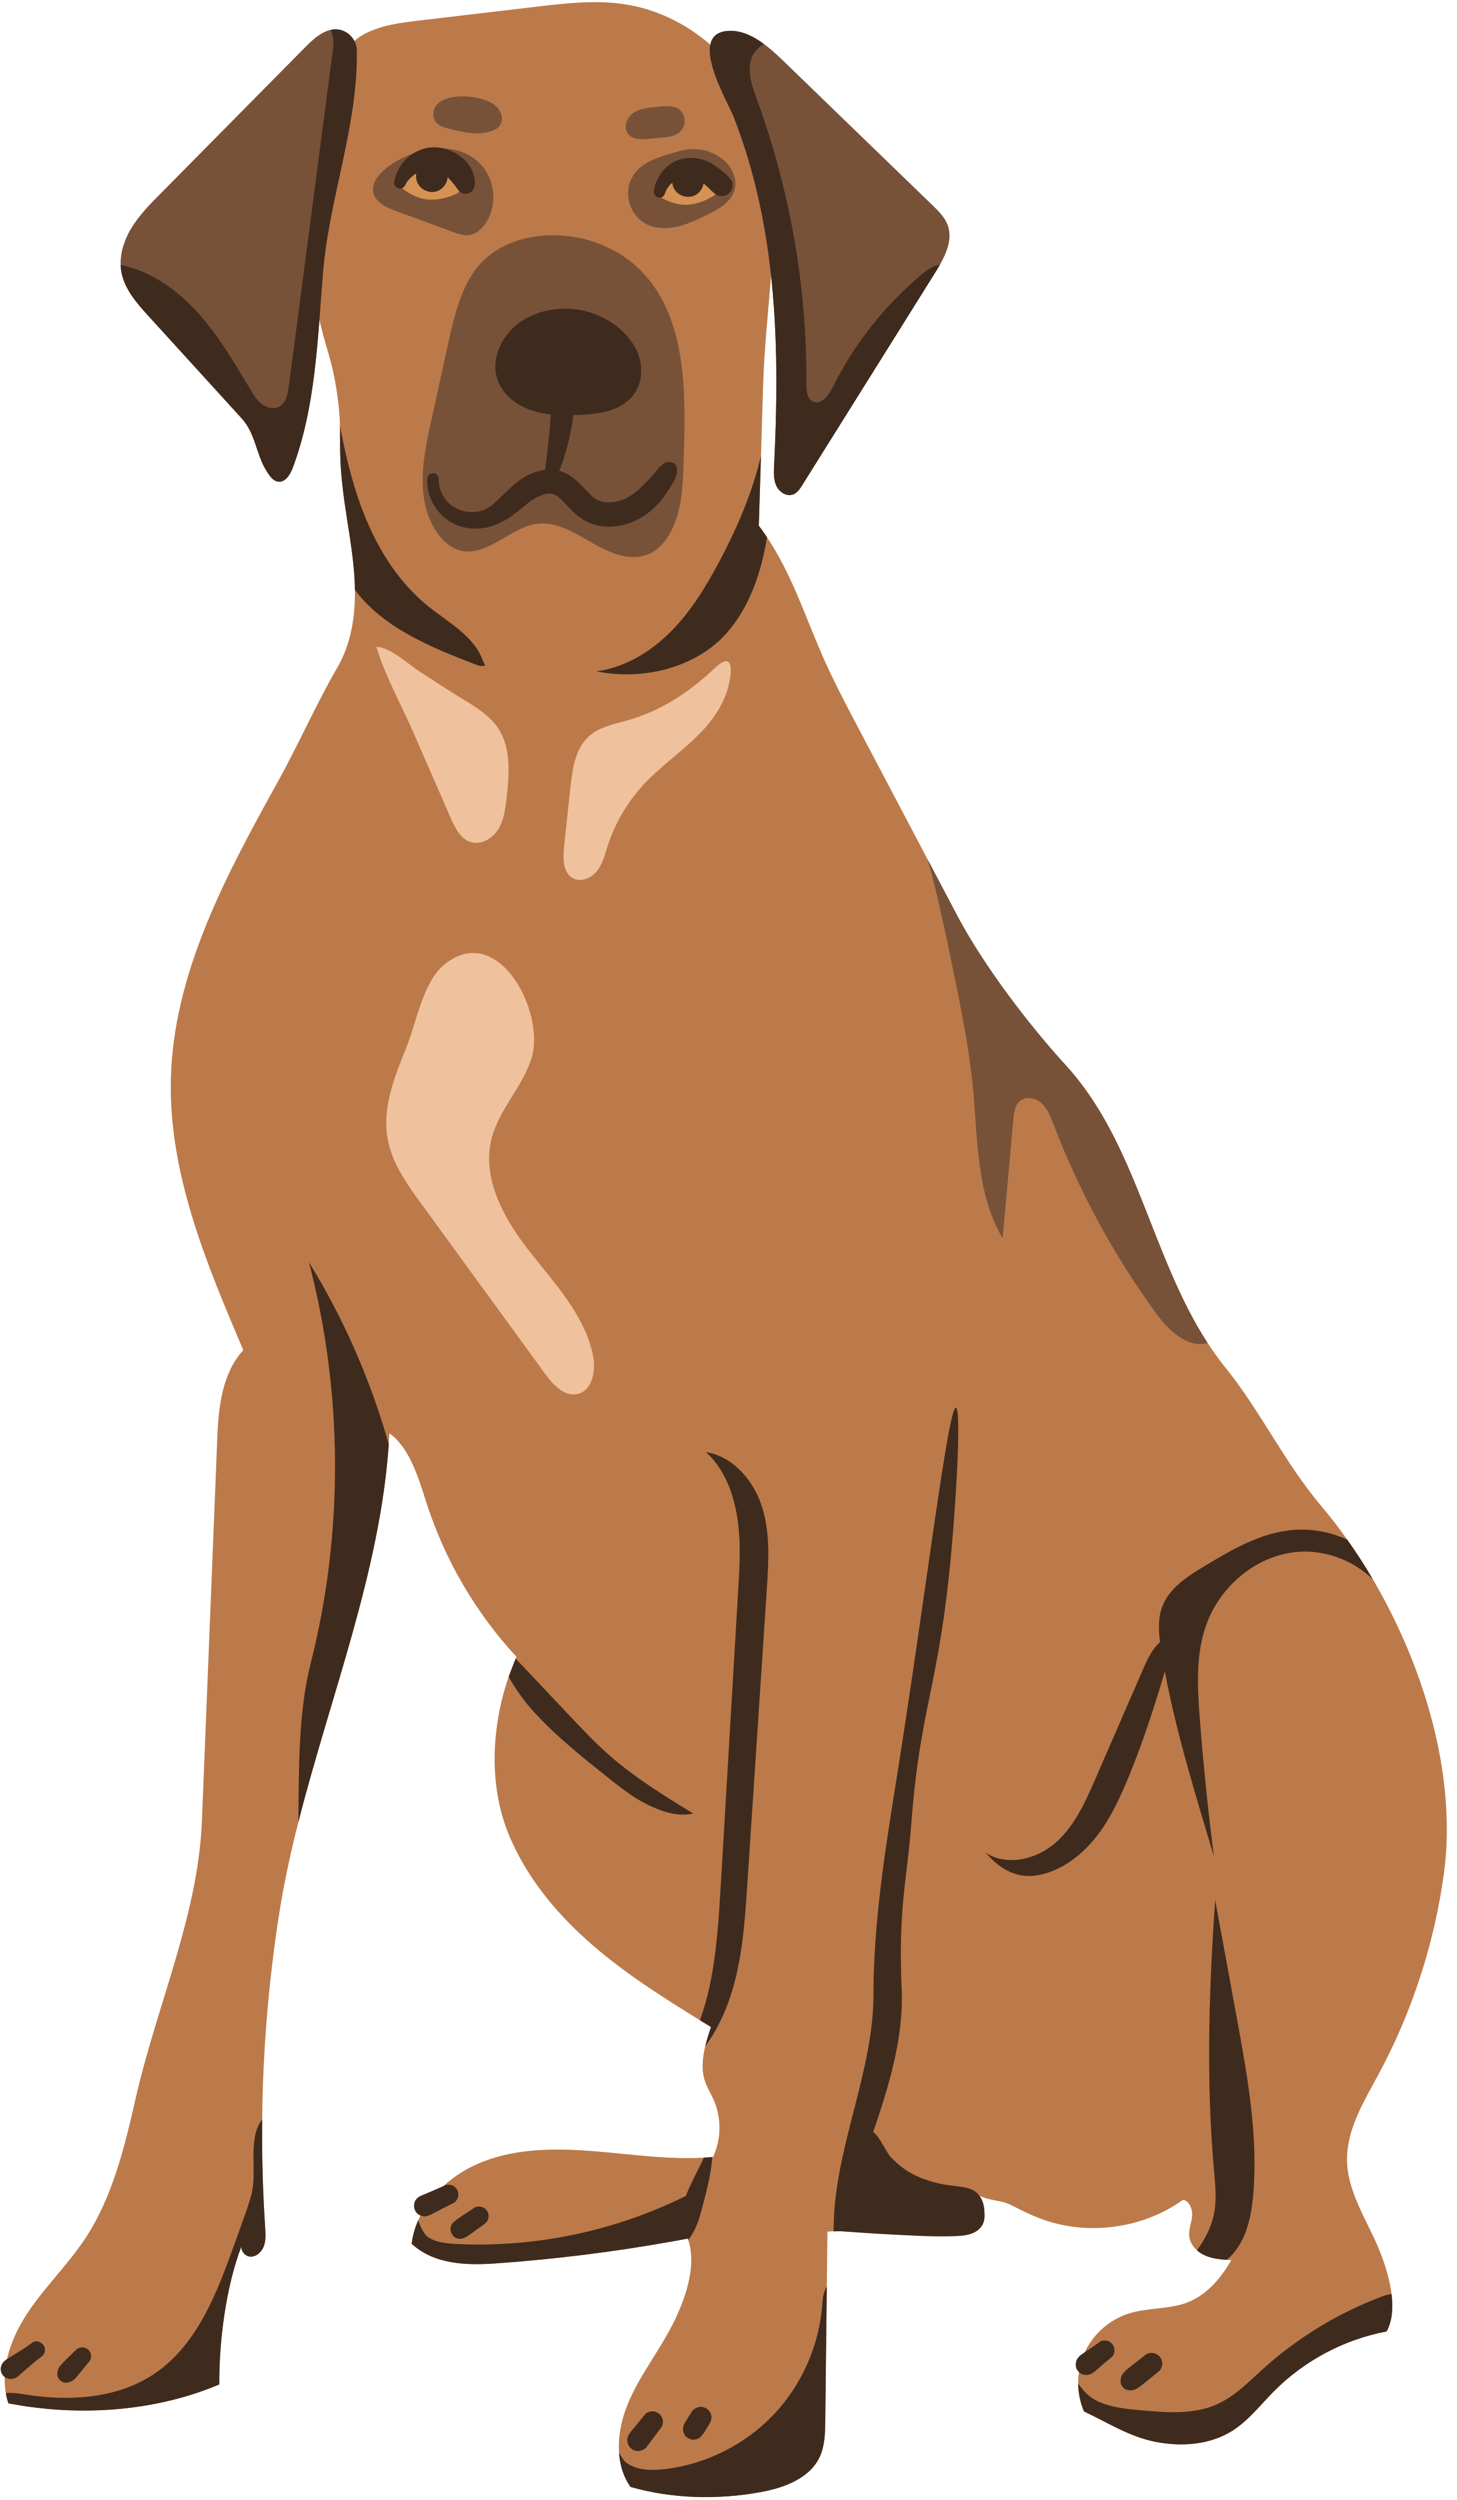 <?xml version="1.0" encoding="UTF-8"?>
<!DOCTYPE svg PUBLIC '-//W3C//DTD SVG 1.0//EN'
          'http://www.w3.org/TR/2001/REC-SVG-20010904/DTD/svg10.dtd'>
<svg height="1503.0" preserveAspectRatio="xMidYMid meet" version="1.0" viewBox="-0.4 -1.3 876.3 1503.0" width="876.3" xmlns="http://www.w3.org/2000/svg" xmlns:xlink="http://www.w3.org/1999/xlink" zoomAndPan="magnify"
><g id="change1_1"
  ><path d="M828.671,1245.901c-8.87,16.471-19.364,33.399-18.906,52.099c0.413,16.899,9.711,32.071,16.796,47.42 c4.103,8.929,8.575,21.046,9.977,32.529c1.018,8.28,0.458,16.25-2.967,22.448c-25.533,4.811-49.516,17.563-67.817,36.012 c-8.162,8.25-15.364,17.696-25.208,23.85c-13.431,8.383-30.403,9.549-45.959,6.509c-15.556-3.025-28.691-11.497-43.022-18.286 c-2.273-5.284-3.454-11.025-3.498-16.781c-0.074-6.361,1.21-12.752,3.852-18.552c5.018-11.04,14.847-19.777,26.389-23.481 c9.962-3.188,20.751-2.716,30.905-5.254c13.903-3.468,23.821-14.464,30.935-26.906c-0.9-0.044-1.815-0.089-2.716-0.162 c-4.428-0.281-8.87-0.797-12.914-2.553c-1.815-0.782-3.542-1.874-5.033-3.203c-2.509-2.258-4.324-5.195-4.649-8.531 c-0.384-3.985,1.358-7.866,1.742-11.851c0.384-3.985-1.55-9.49-5.535-9.888c-24.588,17.593-58.15,21.873-86.354,10.98 c-5.815-2.228-11.379-5.062-16.928-7.881c-6.184-3.144-12.899-2.465-19.083-5.608c1.417,3.38,2.804,7.203,3.04,10.833 c0.192,2.804-0.295,5.49-1.963,7.778c-0.207,0.28-0.413,0.531-0.649,0.782c-0.03,0.044-0.059,0.074-0.089,0.103 c-0.192,0.207-0.369,0.399-0.576,0.576c-0.118,0.118-0.221,0.221-0.339,0.31c-0.177,0.162-0.369,0.31-0.561,0.443 c-0.118,0.088-0.236,0.177-0.369,0.266c-0.118,0.103-0.251,0.192-0.384,0.251c-3.409,2.14-7.999,2.627-12.176,2.893 c-9.328,0.59-18.862,0.221-28.44-0.428c-0.044,0-0.103,0-0.148-0.015c-12.191-0.841-24.455-2.111-36.513-2.391 c-1.402-0.03-2.804-0.059-4.206-0.059c-1.461,0-2.907,0.015-4.369,0.044c-1.225,0.03-2.45,0.074-3.675,0.133 c-0.118,11.069-0.251,22.138-0.384,33.207c-0.31,26.876-0.62,53.766-0.93,80.642c-0.074,7.365-0.221,14.995-3.35,21.666 c-6.036,12.885-21.223,18.493-35.2,21.09c-25.813,4.767-53.398,4.147-78.635-3.085c-4.251-6.125-6.361-13.209-6.848-20.574 c0,0,0,0,0-0.015c-0.694-9.962,1.564-20.441,5.446-29.724c6.745-16.146,17.755-30.137,25.887-45.649 c7.999-15.276,15.718-36.174,10.272-52.542c-0.074-0.251-0.162-0.516-0.251-0.767c-2.907,0.546-5.83,1.092-8.752,1.609h-0.015 c-0.28,0.044-0.576,0.103-0.856,0.147c-35.082,6.273-70.488,10.671-106.028,13.18c-18.08,1.269-37.119,0.443-50.431-11.851 c0.605-4.9,1.948-9.608,3.911-14.05c7.114-16.19,22.345-28.913,39.17-35.392c21.43-8.235,45.133-7.984,68.024-6.081 c21.046,1.756,43.391,5.003,64.614,3.763c1.712-0.089,3.409-0.221,5.092-0.384c0.162-0.015,0.31-0.029,0.472-0.044 c5.018-10.73,5.121-23.629,0.31-34.432c-1.683-3.749-3.911-7.261-5.21-11.158c-2.184-6.568-1.52-13.785,0.148-20.825 c0.959-4,2.243-7.94,3.513-11.674c-2.214-1.358-4.442-2.73-6.656-4.088c-22.256-13.711-44.395-27.761-64.172-44.808 c-21.755-18.758-40.735-41.472-51.331-68.171c-11.512-28.986-9.844-63.537,0.458-93.527c1.269-3.719,2.671-7.365,4.221-10.922 c0.148-0.369,0.295-0.723,0.458-1.077c-24.367-26.315-42.919-57.988-53.958-92.11c-4.664-14.419-10.036-33.517-22.448-42.24 c-0.103,2.199-0.236,4.413-0.384,6.612c-5.21,76.51-35.17,151.588-54.342,227.05c-4.634,18.271-8.649,36.558-11.512,54.903 c-6.42,40.956-9.859,82.384-10.272,123.842c-0.236,21.755,0.369,43.524,1.801,65.234c0.236,3.69,0.487,7.497-0.782,10.98 c-1.254,3.469-4.472,6.538-8.176,6.361c-3.07-0.133-5.726-3.35-5.328-6.184c-9.372,24.455-13.46,57.087-13.313,83.004 c-39.126,16.619-85.1,19.437-126.838,11.364c-0.679-2.007-1.195-4.059-1.55-6.11c-2.922-16.338,3.498-33.694,12.781-47.804 c10.449-15.88,24.396-29.223,34.89-45.074c16.796-25.37,23.88-55.759,30.669-85.424c12.707-55.553,37.31-108.965,39.598-165.919 c3.085-77.041,6.184-154.083,9.283-231.109c0.723-18.331,3.188-38.255,15.615-51.745c-22.242-52.084-44.896-106.19-43.583-162.82 c1.491-64.053,33.34-122.956,64.393-179.01c12.132-21.887,23.216-47.051,35.805-68.688c8.103-13.947,10.73-30.403,10.494-46.594 c0-1.653-0.059-3.291-0.133-4.944c-0.841-17.74-4.56-35.2-6.804-52.837c-2.642-20.736-1.756-29.621-2.051-40.897 c-0.133-5.431-0.546-11.423-1.756-19.57c-3.099-20.722-6.45-25.813-10.597-44.041c0-0.015,0-0.03,0-0.03 c-11.792-51.966-2.657-90.398,9.505-141.611c1.668-7.04,3.527-18.493,11.541-26.005c1.343-1.284,2.878-2.435,4.605-3.439 c10.316-5.977,22.537-7.498,34.388-8.9c23.349-2.76,46.712-5.505,70.075-8.265c17.445-2.052,35.126-4.118,52.527-1.653 c19.437,2.73,37.679,11.586,52.453,24.441c16.043,13.962,27.998,32.661,32.898,53.383c6.568,27.761,5.8,56.453,3.631,85.262 c0.015,0.015,0.015,0.029,0,0.044c-1.623,21.799-4.059,43.657-4.723,65.234c-0.443,14.434-0.886,28.854-1.328,43.288 c-0.428,13.991-0.856,27.983-1.284,41.974c1.727,2.302,3.365,4.62,4.93,6.966v0.015c14.611,21.902,22.271,45.694,32.971,70.385 c6.376,14.729,13.859,28.942,21.356,43.14c14.109,26.773,28.234,53.53,42.343,80.303c5.904,11.187,11.792,22.374,17.696,33.562 c15.748,29.828,42.742,65.338,65.5,90.236c42.299,46.24,51.139,114.529,85.1,166.746c3.276,5.033,6.789,9.918,10.582,14.626 c21.43,26.536,35.657,57.264,57.692,83.299c5.431,6.405,10.685,13.209,15.718,20.338c5.446,7.66,10.626,15.6,15.438,23.939 c0.03,0.03,0.059,0.059,0.074,0.089c31.407,53.501,50.475,119.266,42.624,176.737 C862.247,1167.31,848.861,1208.428,828.671,1245.901z" fill="#BC7A4A"
  /></g
  ><g id="change2_1"
  ><path d="M255.827,132.2c-6.053-2.222-12.107-4.445-18.16-6.667c-5.767-2.117-12.372-5.169-13.56-11.196 c-1.067-5.411,2.913-10.496,7.157-14.018c15.273-12.671,43.633-19.079,58.35-1.793c7.673,9.013,8.89,22.959,2.895,33.164 c-2.482,4.224-6.484,7.997-11.366,8.408c-3.039,0.255-6.017-0.812-8.88-1.864C266.783,136.223,261.305,134.212,255.827,132.2z M355.717,143.757c-21.281-6.958-51.495-4.807-68.154,14.579c-10.628,12.368-14.866,30.648-18.667,47.997 c-3.297,15.053-6.594,30.107-9.892,45.16c-3.278,14.966-6.584,30.48-4.579,45.781c2.004,15.301,10.839,30.403,23.344,32.672 c15.658,2.841,29.226-14.388,44.973-16.345c11.976-1.488,23.299,5.977,34.233,12.15c10.933,6.173,23.761,11.229,34.716,5.113 c7.782-4.344,13.072-13.736,15.723-23.702c2.65-9.966,3.005-20.598,3.339-31.072c0.642-20.18,1.274-40.544-1.6-60.429 C403.659,177.652,385.911,153.629,355.717,143.757z M389.696,82.198c2.769-0.266,5.538-0.531,8.307-0.797 c3.651-0.35,7.559-0.806,10.33-3.209c2.481-2.152,3.603-5.753,2.783-8.934c-2.407-9.338-13.522-6.496-20.431-5.846 c-4.247,0.4-8.669,1.49-11.728,4.463c-3.059,2.973-4.157,8.274-1.418,11.544C380.323,82.742,385.381,82.612,389.696,82.198z M275.913,77.565c9.121,1.95,14.102,1.254,16.213,0.761c3.025-0.706,6.322-1.588,8.113-4.125c1.352-1.916,1.549-4.5,0.843-6.736 c-0.961-3.045-3.039-4.871-4.023-5.656c-8.013-6.384-31.211-7.969-35.926,1.625c-1.085,2.209-1.218,5.065-0.2,7.32 C262.735,74.748,267.671,75.803,275.913,77.565z M432.301,93.033c-8.848-5.68-17.21-5.679-26.699-2.767 c-10.223,3.137-21.318,5.64-26.421,16.265c-4.458,9.282-0.428,21.727,8.625,26.633c5.64,3.056,12.474,3.269,18.741,1.904 c6.268-1.365,12.107-4.188,17.879-6.987c7.023-3.405,14.753-7.616,16.931-15.111C443.542,105.452,438.888,97.261,432.301,93.033z M564.915,157.833c4.251-7.483,7.527-15.762,4.723-23.614c-1.742-4.87-5.564-8.634-9.283-12.22 c-28.75-27.82-57.501-55.626-86.251-83.432c-4.31-4.177-9.387-9.239-15.01-13.386c-6.612-4.87-13.977-8.472-21.74-7.896 c-24.455,1.86-0.561,41.384,3.424,51.479c10.435,26.492,17.091,54.372,20.972,82.532c5.8,42.151,5.49,84.908,3.424,127.413 c-0.207,4.118-0.384,8.442,1.387,12.176c1.771,3.719,6.184,6.553,10.036,5.092c2.524-0.959,4.132-3.395,5.549-5.667 c8.073-12.899,16.146-25.799,24.205-38.683c18.581-29.68,37.148-59.36,55.715-89.04C563.026,161.051,564,159.457,564.915,157.833z M203.057,16.443c-1.55-0.192-3.055-0.103-4.501,0.207c-5.8,1.21-10.907,5.889-15.261,10.302 c-29.119,29.444-58.224,58.903-87.343,88.361c-6.391,6.464-12.84,13.003-17.504,20.795c-3.955,6.582-6.568,14.242-6.287,21.858 c0.03,1.402,0.177,2.789,0.428,4.162c1.874,10.479,9.357,18.936,16.53,26.802c18.596,20.411,37.178,40.823,55.774,61.235 c8.752,9.593,8.501,21.917,15.659,32.765c1.55,2.347,3.424,4.915,6.214,5.328c4.413,0.664,7.409-4.236,8.959-8.413 c13.8-37.015,14.877-77.307,18.08-116.684c3.764-46.048,21.061-88.096,20.382-134.306C214.097,22.789,209.079,17.196,203.057,16.443 z M640.79,639.356c-22.758-24.898-49.752-60.408-65.5-90.236c-5.904-11.187-11.792-22.375-17.696-33.562 c5.918,21.238,10.434,42.919,14.877,64.467c5.018,24.367,10.036,48.793,12.368,73.558c2.893,30.595,2.081,63.153,17.784,89.572 c2.17-23.924,4.324-47.863,6.479-71.802c0.354-3.896,0.93-8.221,3.941-10.73c3.69-3.07,9.579-1.801,13.106,1.446 c3.527,3.262,5.298,7.955,7.01,12.442c15.453,40.439,36.277,78.798,61.766,113.791c7.483,10.287,19.305,21.4,30.964,17.799 C691.93,753.885,683.089,685.596,640.79,639.356z" fill="#775239"
  /></g
  ><g id="change3_1"
  ><path d="M257.747,118.714c-6.774-0.326-13.365-4.085-18.449-8.573c2.905-4.097,5.872-8.258,9.855-11.317 c3.983-3.059,9.208-4.906,14.084-3.704c3.869,0.954,7.101,3.718,9.381,6.986c2.28,3.268,3.718,7.038,5.068,10.787 C272.195,116.872,264.521,119.04,257.747,118.714z M432.635,113.357c-1.829-3.54-3.747-7.09-6.435-10.032s-6.253-5.261-10.213-5.7 c-4.992-0.554-9.931,1.96-13.479,5.513c-3.549,3.554-5.946,8.067-8.291,12.508c5.627,3.786,12.652,6.651,19.411,6.089 S427.711,118.021,432.635,113.357z" fill="#D69254"
  /></g
  ><g id="change4_1"
  ><path d="M429.275,400.562c10.239-9.714,11.163-1.525,8.707,9.497c-2.179,9.779-7.644,18.802-14.267,26.211 c-11.208,12.537-25.637,21.83-37.061,34.169c-9.746,10.525-17.165,23.193-21.577,36.842c-1.677,5.187-3.002,10.667-6.359,14.961 c-3.357,4.294-9.528,7.018-14.375,4.524c-6.14-3.159-6.268-11.744-5.532-18.61c1.292-12.052,2.585-24.105,3.877-36.157 c1.204-11.233,2.971-23.589,11.515-30.981c6.17-5.338,14.616-6.917,22.469-9.13C397.019,426.154,414.076,414.982,429.275,400.562z M252.427,402.732c-6.712-4.254-18.671-15.339-26.434-15.112c5.165,17.361,14.782,34.444,22.056,51.086 c7.576,17.332,15.153,34.665,22.729,51.997c2.558,5.852,5.786,12.33,11.881,14.24c6.287,1.97,13.196-2.096,16.647-7.708 c3.451-5.612,4.257-12.402,4.982-18.95c1.595-14.397,2.863-30.203-5.327-42.151c-4.664-6.805-11.829-11.407-18.798-15.824 C270.732,414.807,261.651,408.577,252.427,402.732z M232.921,684.315c2.793,14.196,11.534,26.389,20.051,38.084 c24.809,34.065,49.618,68.129,74.426,102.194c4.809,6.603,11.61,14.016,19.572,12.185c9.107-2.094,11.146-14.33,9.226-23.476 c-5.066-24.134-23.087-43.02-38.282-62.443c-15.195-19.422-28.738-43.755-22.655-67.654c4.449-17.478,18.653-31.049,24.017-48.269 c8.647-27.762-20.372-83.083-52.741-56.065c-12.487,10.423-16.459,34.354-22.271,48.898 C237.116,645.657,229.049,664.639,232.921,684.315z" fill="#EFC19C"
  /></g
  ><g id="change5_1"
  ><path d="M185.405,757.545c21.002,34.034,37.148,71.034,48.011,109.511c-5.21,76.51-35.17,151.588-54.342,227.05 c0.295-32.086-0.118-65.898,7.409-95.519C206.363,920.394,205.906,835.59,185.405,757.545z M439.096,1198.363 c6.937-21.386,8.472-44.099,9.962-66.548c3.911-59.213,7.822-118.41,11.733-177.623c1.092-16.56,2.14-33.576-2.834-49.428 c-4.974-15.836-17.386-30.477-33.798-33.06c10.922,9.874,16.338,24.205,18.759,38.727c2.406,14.508,1.55,29.341,0.679,44.04 c-3.483,58.844-6.951,117.687-10.434,176.531c-1.255,21.105-2.509,42.328-7.025,62.991c-1.432,6.523-3.291,12.988-5.564,19.305 c2.214,1.358,4.442,2.73,6.656,4.088c-1.269,3.734-2.553,7.675-3.513,11.674C430.462,1219.837,435.568,1209.24,439.096,1198.363z M588.677,1318.81c-6.365-8.469-17.834-2.986-37.104-11.556c-5.959-2.65-11.199-6.398-16.102-11.571 c-3.217-3.395-6.966-12.988-10.73-15.083c9.505-27.85,18.434-56.763,17.165-86.044c-2.136-49.282,3.287-66.031,5.697-98.235 c5.426-72.503,16.53-81.621,24.124-164.191c3.407-37.042,5.91-86.714,2.796-87.064c-4.739-0.532-18.25,113.807-35.894,224.217 c-6.819,42.668-13.667,85.557-13.696,128.771c-0.015,44.675-21.622,88.76-23.732,133.391c-0.133,2.893-0.236,5.815-0.266,8.752 c1.461-0.03,2.907-0.044,4.369-0.044c0.28-1.845,0.62-3.675,1.018-5.505c-0.324,2.339-0.726,4.246-1.018,5.505 c32.102,2.439,56.879,3.29,69.308,2.893c4.233-0.135,11.504-0.631,15.143-5.623c1.668-2.288,2.155-4.974,1.963-7.778 C591.796,1324.212,590.241,1320.891,588.677,1318.81z M719.485,1351.589c1.491,1.328,3.217,2.421,5.033,3.203 c4.044,1.756,8.486,2.273,12.914,2.553c0.679-0.576,1.343-1.181,1.992-1.815c9.844-9.697,12.855-24.308,13.977-38.093 c2.878-35.392-3.572-70.828-9.977-105.762c-4.324-23.57-8.649-47.125-12.973-70.695c-3.778,54.387-5.52,108.714-0.664,163.012 c0.812,9.136,1.742,18.463-0.413,27.393C727.602,1338.69,724.03,1345.406,719.485,1351.589z M342.543,1030.599 c-10.936-11.586-21.858-23.157-32.794-34.728l-4.221,10.922c4.398,7.837,9.667,15.187,16.072,22.094 c13.357,14.434,28.839,26.728,44.232,38.963c7.439,5.904,14.951,11.866,23.511,15.969c8.575,4.103,17.902,7.335,27.156,5.18 c-17.607-10.804-35.318-21.681-50.815-35.348C357.509,1046.45,350.026,1038.51,342.543,1030.599z M659.744,1101.975 c8.495-11.135,14.225-24.097,19.525-37.061c7.927-19.388,14.756-40.581,20.938-61.312c0.001,0.006,0.002,0.011,0.003,0.017 c7.099,38.048,18.419,73.912,29.518,111.341c-3.557-27.614-6.391-55.316-8.516-83.078c-1.446-18.818-2.479-38.27,3.793-56.069 c8.058-22.862,29.149-41.118,53.22-43.922c17.091-1.992,34.949,4.457,47.096,16.412c-4.811-8.339-9.992-16.279-15.438-23.939 c-10.715-4.93-22.788-6.966-34.521-5.653c-18.449,2.052-35.008,11.792-50.948,21.327c-10.435,6.243-21.592,13.327-25.843,24.736 c-2.494,6.701-2.214,13.977-1.299,21.149c0,0.001,0,0.003,0.001,0.004c-4.13,3.629-7.149,9.343-9.411,14.545 c-9.773,22.47-19.545,44.939-29.318,67.409c-6.091,14.005-12.519,28.482-23.965,38.592s-29.438,14.533-42.147,6.066 c9.062,10.679,19.99,16.4,33.608,13.128C639.657,1122.396,651.249,1113.11,659.744,1101.975z M157.29,1272.851 c-0.635,0.856-1.21,1.771-1.712,2.701c-6.435,11.733-1.417,28.927-4.679,42.092c-1.21,4.9-2.908,9.667-4.62,14.419 c-1.948,5.461-3.911,10.922-5.859,16.368c-10.39,28.972-22.212,59.862-47.656,77.189c-22.345,15.216-51.449,16.958-78.133,12.648 c-3.734-0.605-7.822-1.195-11.527-0.767c0.354,2.052,0.871,4.103,1.55,6.11c41.738,8.073,87.712,5.254,126.838-11.364 c-0.148-25.917,3.941-58.548,13.313-83.004c-0.399,2.833,2.258,6.051,5.328,6.184c3.704,0.177,6.922-2.893,8.176-6.361 c1.269-3.483,1.018-7.291,0.782-10.98C157.659,1316.375,157.054,1294.606,157.29,1272.851z M404.501,1346.188h0.015 c2.922-0.517,5.845-1.063,8.752-1.609c0.089,0.251,0.177,0.517,0.251,0.767c0.561-0.708,1.092-1.432,1.594-2.155 c3.675-5.402,5.416-11.866,7.084-18.183c2.553-9.667,5.121-19.57,5.8-29.488c-1.683,0.162-3.38,0.295-5.092,0.384 c-3.07,6.966-7.04,13.711-9.888,20.751c-0.31,0.753-0.605,1.505-0.9,2.258c-42.55,21.135-90.531,31.215-137.981,28.898 c-5.667-0.281-11.571-0.797-16.441-3.704c-3.232-1.919-4.974-6.42-6.597-10.494c-1.963,4.442-3.306,9.15-3.911,14.05 c13.312,12.294,32.351,13.121,50.431,11.851c35.539-2.509,70.946-6.907,106.028-13.18 C403.925,1346.291,404.22,1346.232,404.501,1346.188z M464.879,1450.415c-17.179,18.08-40.823,29.901-65.618,32.78 c-7.719,0.885-16.796,0.841-23.275-4.103c-1.136-0.871-2.538-3.188-4.073-5.815c0.487,7.365,2.597,14.449,6.848,20.574 c25.238,7.232,52.822,7.852,78.635,3.085c13.977-2.598,29.164-8.206,35.2-21.09c3.129-6.671,3.277-14.302,3.35-21.666 c0.31-26.876,0.62-53.766,0.93-80.642c-1.786,2.494-2.435,6.405-2.657,9.652C492.641,1408.086,482.059,1432.321,464.879,1450.415z M836.537,1377.949c-2.066,0.177-4.192,0.841-6.11,1.564c-26.108,9.859-50.343,24.618-71.064,43.302 c-8.693,7.837-17.017,16.515-27.688,21.312c-14.05,6.332-30.182,5.077-45.531,3.704c-8.442-0.767-17.253-1.564-25.134-4.929 c-6.538-2.789-9.667-6.597-12.943-11.202c0.044,5.756,1.225,11.497,3.498,16.781c14.331,6.789,27.466,15.261,43.022,18.286 c15.556,3.04,32.529,1.874,45.959-6.509c9.844-6.155,17.047-15.6,25.208-23.85c18.301-18.449,42.284-31.2,67.817-36.012 C836.995,1394.198,837.556,1386.229,836.537,1377.949z M206.112,295.533c2.243,17.637,5.963,35.097,6.804,52.837 c0.074,1.653,0.133,3.291,0.133,4.944c16.825,22.655,45.177,34.314,71.831,44.601c1.771,0.694,3.631,1.387,5.52,1.151 c1.874-0.221,0.221-1.491-0.413-3.277c-5.313-14.729-20.618-22.773-32.824-32.588c-19.128-15.393-32.13-37.355-40.543-60.423 c-5.697-15.6-9.446-31.805-12.56-48.143C204.356,265.912,203.47,274.797,206.112,295.533z M437.059,378.832 c13.681-15.822,20.471-36.292,23.865-57.102c0,0,0.015,0,0-0.015c-1.564-2.347-3.203-4.664-4.93-6.966 c0.428-13.991,0.856-27.983,1.284-41.974c-5.225,22.301-14.537,43.819-25.356,64.098c-8.044,15.054-17.091,29.798-29.178,41.856 c-12.073,12.073-27.51,21.356-44.439,23.57C385.949,408.099,418.625,400.218,437.059,378.832z M214.185,28.855 c-0.089-6.066-5.107-11.66-11.128-12.412c-1.55-0.192-3.055-0.103-4.501,0.207c0.487,1.815,1.225,3.616,1.432,5.417 c0.487,4.354-0.472,8.855-1.033,13.15c-1.166,8.973-2.347,17.947-3.527,26.92c-4.738,36.13-9.475,72.245-14.213,108.36 c-2.642,20.19-5.298,40.38-7.94,60.585c-0.605,4.62-1.683,9.947-5.815,12.117c-3.247,1.697-7.379,0.694-10.302-1.52 c-2.922-2.214-4.9-5.431-6.789-8.56c-10.42-17.327-20.662-35.023-34.713-49.56c-11.851-12.265-26.935-22.212-43.494-25.592 c0.03,1.402,0.177,2.789,0.428,4.162c1.874,10.479,9.357,18.936,16.53,26.802c18.596,20.411,37.178,40.823,55.774,61.235 c8.752,9.593,8.501,21.917,15.659,32.765c1.55,2.347,3.424,4.915,6.214,5.328c4.413,0.664,7.409-4.236,8.959-8.413 c13.8-37.015,14.877-77.307,18.08-116.684C197.567,117.113,214.864,75.065,214.185,28.855z M461.751,151.295 c5.8,42.151,5.49,84.908,3.424,127.413c-0.207,4.118-0.384,8.442,1.387,12.176c1.771,3.719,6.184,6.553,10.036,5.092 c2.524-0.959,4.132-3.395,5.549-5.667c8.073-12.899,16.146-25.799,24.205-38.683c18.581-29.68,37.148-59.36,55.715-89.04 c0.959-1.535,1.933-3.129,2.848-4.752c-3.734,0.502-7.571,2.996-10.597,5.535c-22.478,18.699-41,42.151-53.988,68.334 c-2.391,4.811-6.907,10.656-11.763,8.383c-3.542-1.638-3.985-6.42-3.955-10.316c0.384-58.047-9.682-116.138-29.547-170.672 c-2.863-7.822-5.963-16.235-3.823-24.293c1.092-4.059,4.177-7.645,7.852-9.623c-6.612-4.87-13.977-8.472-21.74-7.896 c-24.455,1.86-0.561,41.384,3.424,51.479C451.213,95.255,457.869,123.135,461.751,151.295z M275.079,1319.664 c0.391-1.419,0.214-3.308-0.597-4.567c-0.816-1.266-2.031-2.38-3.542-2.724c-0.525-0.071-1.05-0.141-1.576-0.212 c-1.07,0.003-2.067,0.273-2.991,0.809c-2.611,1.152-5.219,2.31-7.848,3.421c-1.271,0.537-2.542,1.073-3.813,1.61 c-0.635,0.268-1.276,0.527-1.906,0.805c-1.919,0.847-3.614,2.349-4.034,4.515c-0.271,1.398-0.253,2.671,0.31,4.005 c0.507,1.201,1.349,2.293,2.517,2.942c1.575,0.874,3.303,1.212,5.07,0.725c0.666-0.184,1.63-0.661,2.337-1.001 c0.617-0.296,1.218-0.629,1.826-0.943c1.261-0.651,2.521-1.303,3.782-1.954c2.567-1.326,5.156-2.606,7.744-3.89 C273.634,1322.571,274.71,1321.003,275.079,1319.664z M399.53,115.057c0.749-2.547,2.459-4.93,4.381-6.463 c0.236,1.862,0.949,3.66,2.169,5.09c2.65,3.108,7.395,4.237,11.143,2.608c2.914-1.267,5.001-4.139,5.514-7.253 c0.073,0.051,0.132,0.092,0.163,0.111c0.068,0.057,0.112,0.094,0.206,0.172c0.715,0.591,1.414,1.199,2.098,1.825 c1.705,1.562,3.238,3.317,5.179,4.595c2.308,1.519,6.015,1.015,7.881-1.017c1.831-1.994,2.73-5.495,1.017-7.881 c-1.598-2.225-3.691-3.992-5.82-5.703c-2.021-1.624-4.09-3.22-6.379-4.453c-5.088-2.742-10.516-3.609-16.205-2.665 c-9.522,1.58-16.475,9.965-18.018,19.193C392.138,117.527,398.248,119.416,399.53,115.057z M424.323,1446.6 c-1.493-0.789-3.302-1.184-4.958-0.649c-0.512,0.216-1.025,0.432-1.537,0.649c-0.967,0.572-1.736,1.341-2.308,2.308 c-0.739,1.165-1.478,2.331-2.217,3.496c-0.363,0.573-0.726,1.146-1.089,1.719c-0.174,0.274-0.369,0.545-0.526,0.83 c-0.18,0.327-0.308,0.691-0.456,1.033c-0.462,0.725-0.712,1.508-0.75,2.349c-0.188,0.84-0.151,1.68,0.113,2.52 c0.212,0.503,0.425,1.006,0.637,1.509c0.397,0.736,0.94,1.327,1.628,1.773c0.394,0.391,0.859,0.662,1.394,0.812 c0.753,0.396,1.564,0.577,2.434,0.544c0.56-0.075,1.12-0.151,1.68-0.226c1.07-0.3,2-0.842,2.788-1.625 c0.782-0.912,1.533-1.842,2.163-2.866c0.368-0.597,0.736-1.194,1.104-1.791c0.736-1.194,1.472-2.389,2.208-3.583 c0.47-0.739,0.725-1.536,0.763-2.392c0.192-0.855,0.153-1.71-0.115-2.565c-0.199-0.837-0.583-1.567-1.152-2.188 C425.675,1447.557,425.073,1447.005,424.323,1446.6z M40.815,1430.992c0.823-0.276,1.667-0.532,2.411-0.987 c0.739-0.451,1.487-1.156,2.074-1.826c0.601-0.686,1.173-1.4,1.759-2.099c1.478-1.764,2.933-3.532,4.323-5.367 c-0.287,0.371-0.574,0.742-0.86,1.113c0.736-0.937,1.536-1.829,2.306-2.74c0.934-1.105,1.567-2.291,1.567-3.783 c0-1.312-0.583-2.88-1.567-3.783c-1.02-0.936-2.358-1.631-3.783-1.567c-1.417,0.063-2.763,0.541-3.783,1.567 c-1.728,1.738-3.515,3.407-5.25,5.138c-0.842,0.84-1.684,1.68-2.526,2.52c-0.449,0.448-0.876,0.901-1.283,1.388 c-0.77,0.921-1.397,1.769-1.751,2.935c-0.09,0.297-0.147,0.608-0.219,0.909c-0.451,1.874-0.006,3.823,1.376,5.205 C36.902,1430.908,39.033,1431.59,40.815,1430.992z M690.498,1413.509c-1.086,0.305-2.029,0.854-2.829,1.649 c-2.287,1.783-4.574,3.566-6.861,5.349c-1.126,0.878-2.243,1.763-3.351,2.663c-0.547,0.445-1.022,0.898-1.494,1.422 c-0.717,0.795-1.387,1.585-1.807,2.58c-0.246,0.583-0.369,0.981-0.475,1.571c-0.323,1.807-0.149,3.364,0.995,4.845 c1.096,1.419,2.576,2.106,4.364,2.19c0.27,0.013,0.539,0.029,0.81,0.025c1.368-0.019,2.546-0.514,3.704-1.165 c1.055-0.593,1.987-1.316,2.94-2.067c1.154-0.909,2.299-1.828,3.435-2.761c2.268-1.862,4.537-3.724,6.806-5.586 c1.196-0.982,1.878-3.051,1.878-4.533c0-1.572-0.698-3.451-1.878-4.533c-1.222-1.121-2.826-1.954-4.533-1.878 C691.634,1413.356,691.066,1413.433,690.498,1413.509z M395.832,1449.763c-1.062-0.82-2.436-1.413-3.815-1.352 c-1.571,0.07-3.413,0.573-4.452,1.844c-1.561,1.911-3.123,3.821-4.684,5.732c-0.757,0.926-1.522,1.844-2.286,2.764 c-0.406,0.489-0.816,0.974-1.218,1.465c-0.498,0.609-0.979,1.236-1.43,1.881c-0.253,0.362-0.312,0.559-0.523,1.06 c-0.35,0.829-0.615,1.794-0.554,2.71c0.137,2.077,0.869,3.76,2.531,5.044c0.62,0.568,1.348,0.951,2.184,1.15 c1.138,0.306,2.277,0.306,3.415,0c0.526-0.096,1.291-0.427,1.749-0.695c0.5-0.293,1.083-0.768,1.477-1.196 c0.533-0.578,1.003-1.22,1.472-1.849c0.38-0.509,0.752-1.023,1.128-1.535c0.73-0.993,1.458-1.988,2.196-2.975 c1.477-1.976,2.954-3.952,4.431-5.927c0.46-0.722,0.709-1.503,0.747-2.341c0.187-0.837,0.15-1.673-0.113-2.51 C397.658,1451.707,396.94,1450.62,395.832,1449.763z M7.524,1428.805c2.156-0.459,3.549-2.001,5.126-3.37 c0.965-0.838,1.938-1.666,2.907-2.499c1.849-1.589,3.673-3.216,5.554-4.766c1.018-0.773,2.035-1.547,3.053-2.32 c1.097-0.834,1.95-1.648,2.331-3.032c0.334-1.214,0.183-2.831-0.511-3.909c-1.375-2.132-4.636-3.476-6.941-1.82 c-1.337,0.96-2.655,1.952-4.013,2.882c-1.393,0.954-2.861,1.813-4.29,2.714c-1.388,0.875-2.775,1.75-4.163,2.625 c-2.133,1.345-4.513,2.411-5.798,4.723c-1.178,2.12-1.016,4.714,0.467,6.634C2.761,1428.626,5.126,1429.316,7.524,1428.805z M335.146,297.272c0.26,0.373,0.464,0.49,0.5,0.452c-0.178-0.137-0.333-0.279-0.456-0.423 C335.176,297.291,335.161,297.282,335.146,297.272z M274.767,1344.526c0.511,0.068,1.022,0.137,1.533,0.206 c1.041-0.003,2.011-0.266,2.91-0.787c0.54-0.263,1.116-0.496,1.623-0.819c0.446-0.284,0.865-0.623,1.294-0.932 c0.955-0.688,1.91-1.376,2.865-2.064c1.879-1.354,3.758-2.708,5.637-4.062c1.255-0.904,2.236-1.918,2.66-3.459 c0.382-1.386,0.209-3.231-0.583-4.46c-0.797-1.236-1.983-2.324-3.459-2.66c-1.469-0.335-3.164-0.278-4.46,0.583 c-1.955,1.299-3.909,2.599-5.864,3.898c-0.946,0.629-1.892,1.258-2.837,1.886c-1.376,0.915-2.659,1.896-3.86,3.034 c-1.01,0.957-1.751,2.679-1.689,4.077c0.058,1.302,0.437,2.457,1.238,3.493C272.508,1343.413,273.56,1344.251,274.767,1344.526z M284.949,306.508c0.492-0.027,0.989-0.061,1.478-0.123c0.055-0.007,0.077-0.009,0.117-0.014c0.04-0.01,0.113-0.026,0.282-0.058 c3.042-0.577,4.673-1.265,7.172-2.85c2.195-1.393,3.697-3.051,6.049-5.258c4.731-4.44,9.165-9.157,14.757-12.566 c3.826-2.332,8.144-3.971,12.577-4.476c0.583-3.372,0.859-6.87,1.307-10.244c0.441-3.324,0.804-6.928,1.166-10.364 c0.404-3.834,0.709-7.682,0.947-11.529c0.024-0.386,0.034-0.787,0.046-1.185c-3.777-0.405-7.506-1.097-11.125-2.272 c-8.842-2.869-17.066-8.922-20.508-17.557c-5.364-13.454,2.727-29.487,15.14-36.95c21.676-13.032,52.079-6.875,66.189,14.699 c5.969,9.127,6.583,22.062-0.149,30.641c-7.466,9.515-20.969,11.359-33.055,11.793c-0.969,0.035-1.941,0.061-2.914,0.084 c-0.133,0.963-0.251,1.929-0.395,2.89c-0.57,3.816-1.289,7.602-2.115,11.371c-0.853,3.893-1.943,7.724-3.116,11.532 c-0.807,2.619-1.857,5.121-2.852,7.648c5.85,1.515,10.466,5.618,14.499,9.92c1.793,1.912,3.541,3.879,5.513,5.612 c0.123,0.108,0.258,0.247,0.398,0.383c0.036,0.021,0.071,0.043,0.137,0.085c0.538,0.342,1.048,0.72,1.599,1.042 c0.322,0.188,1.625,1.099,1.999,1.025c0.035-0.007-1.314-0.458-0.46-0.217c0.356,0.101,0.702,0.248,1.057,0.357 c0.711,0.22,1.432,0.404,2.162,0.553c0.228,0.047,0.387,0.082,0.495,0.108c0.017,0.001,0.028,0.002,0.047,0.003 c1.414,0.11,2.82,0.15,4.238,0.06c0.095-0.006,0.406-0.01,0.712-0.024c0.046-0.01,0.092-0.02,0.177-0.038 c0.656-0.137,1.319-0.238,1.973-0.389c1.311-0.303,2.603-0.693,3.864-1.159c0.031-0.011,0.766-0.332,0.964-0.407 c0.085-0.041,0.161-0.079,0.201-0.098c0.602-0.292,1.195-0.601,1.778-0.93c1.207-0.681,2.349-1.455,3.484-2.248 c0.129-0.09,0.222-0.154,0.298-0.206c0.11-0.086,0.239-0.186,0.396-0.308c0.16-0.124,0.26-0.201,0.368-0.285 c0.026-0.021,0.053-0.042,0.079-0.064c0.535-0.452,1.084-0.887,1.611-1.349c1.056-0.924,2.057-1.905,3.065-2.88 c2.169-2.097,4.209-4.303,6.134-6.627c2.099-2.533,3.882-5.091,6.842-6.666c3.076-1.636,7.421,0.354,7.252,4.162 c-0.113,2.552-0.769,4.648-2,6.906c-0.823,1.509-1.685,2.989-2.61,4.437c-2.142,3.356-4.485,6.687-7.23,9.577 c-5.381,5.664-12.167,10.063-19.765,12.063c-6.937,1.826-14.5,1.748-21.156-1.061c-5.974-2.521-10.213-6.955-14.545-11.613 c-1.001-1.076-2.02-2.137-3.108-3.126c-0.195-0.177-0.495-0.381-0.774-0.596c0.029-0.031-0.049-0.157-0.315-0.33 c-0.047-0.031-0.094-0.062-0.141-0.093c-0.041-0.047-0.094-0.094-0.124-0.142c0.028,0.044,0.053,0.074,0.08,0.113 c-0.218-0.146-0.434-0.294-0.657-0.432c-0.358-0.221-0.723-0.429-1.095-0.624c-0.042-0.022-0.113-0.058-0.191-0.097 c-0.173-0.069-0.369-0.147-0.456-0.176c-0.378-0.122-0.759-0.229-1.146-0.321c-0.064-0.015-0.25-0.076-0.435-0.125 c-0.067,0.003-0.136,0.006-0.239,0.004c-0.783-0.012-1.551,0.004-2.333,0.031c-0.022,0.001-0.027,0-0.048,0.001 c-0.026,0.009-0.029,0.014-0.066,0.025c-0.376,0.112-0.778,0.162-1.16,0.258c-0.68,0.171-1.351,0.373-2.012,0.604 c-0.336,0.117-1.923,0.838-1.469,0.599c-0.617,0.302-1.236,0.596-1.84,0.927c-1.441,0.792-2.799,1.7-4.144,2.642 c-0.106,0.074-0.18,0.126-0.252,0.176c-0.243,0.191-0.486,0.384-0.726,0.578c-0.63,0.508-1.245,1.033-1.871,1.546 c-2.688,2.207-5.377,4.497-8.22,6.5c-2.799,1.972-6.041,3.567-9.203,4.855c-6.173,2.515-13.325,2.954-19.776,1.297 c-12.753-3.276-22.049-15.826-21.226-29.03c0.271-4.352,6.86-4.426,6.826,0c-0.047,6.095,2.6,11.857,7.362,15.701 c2.206,1.781,4.82,2.974,7.555,3.682c1.638,0.425,2.665,0.577,4.261,0.634C283.372,306.557,284.162,306.55,284.949,306.508z M368.434,300.622c0.306-0.016,0.587-0.044,0.618-0.097C369.06,300.513,368.68,300.58,368.434,300.622z M651.117,1426.326 c1.404,0.242,2.351,0.36,3.741-0.052c0.828-0.246,1.463-0.575,2.14-1.023c0.915-0.607,1.733-1.381,2.561-2.103 c0.946-0.826,1.891-1.651,2.837-2.477c1.897-1.656,3.855-3.231,5.813-4.815c1.054-0.853,1.781-2.844,1.722-4.158 c-0.06-1.328-0.446-2.506-1.263-3.563c-0.751-0.972-1.823-1.827-3.055-2.107c-1.455-0.332-3.271-0.321-4.531,0.593 c-2.039,1.479-4.07,2.959-6.164,4.36c-1.044,0.699-2.088,1.397-3.132,2.095c-0.917,0.614-1.861,1.203-2.689,1.936 c-0.607,0.536-1.07,1.043-1.525,1.786c-0.743,1.213-0.884,2.145-1.012,3.544c0.074,0.55,0.148,1.1,0.222,1.65 c0.192,0.808,0.562,1.511,1.111,2.111C648.653,1425.085,649.846,1426.106,651.117,1426.326z M239.215,111.954 c2.047,0.563,3.625-0.703,4.369-2.48c0.692-1.654,1.985-2.887,3.258-4.113c1.061-1.022,1.897-1.669,3.088-2.313 c-0.317,2.314,0.114,4.734,1.385,6.697c2.221,3.428,6.778,5.167,10.706,4.042c3.727-1.068,6.544-4.662,6.772-8.515 c0.639,0.637,1.258,1.293,1.892,1.934c0.113,0.132,0.226,0.264,0.339,0.397c-0.84-1.115-0.625-0.843,0.645,0.816 c0.331,0.391,0.679,0.759,1.022,1.141c0.169,0.188,0.614,0.808,0.607,0.785c0.122,0.18,0.248,0.357,0.364,0.541 c0.194,0.308,1.857,2.552,1.179,1.669c-0.453-0.574-0.213-0.263,0.718,0.934c0.451,0.398,0.93,0.756,1.438,1.073 c2.372,1.539,5.787,0.478,7.162-1.878c1.772-3.036,0.956-7.12-0.137-10.293c-1.055-3.066-3.119-6.005-5.579-8.128 c-4.875-4.206-10.681-6.799-17.176-6.996c-5.976-0.182-12.203,2.298-16.602,6.324c-4.16,3.808-6.687,8.537-7.932,13.994 C236.308,109.454,237.308,111.43,239.215,111.954z" fill="#3F2B1E"
  /></g
></svg
>
